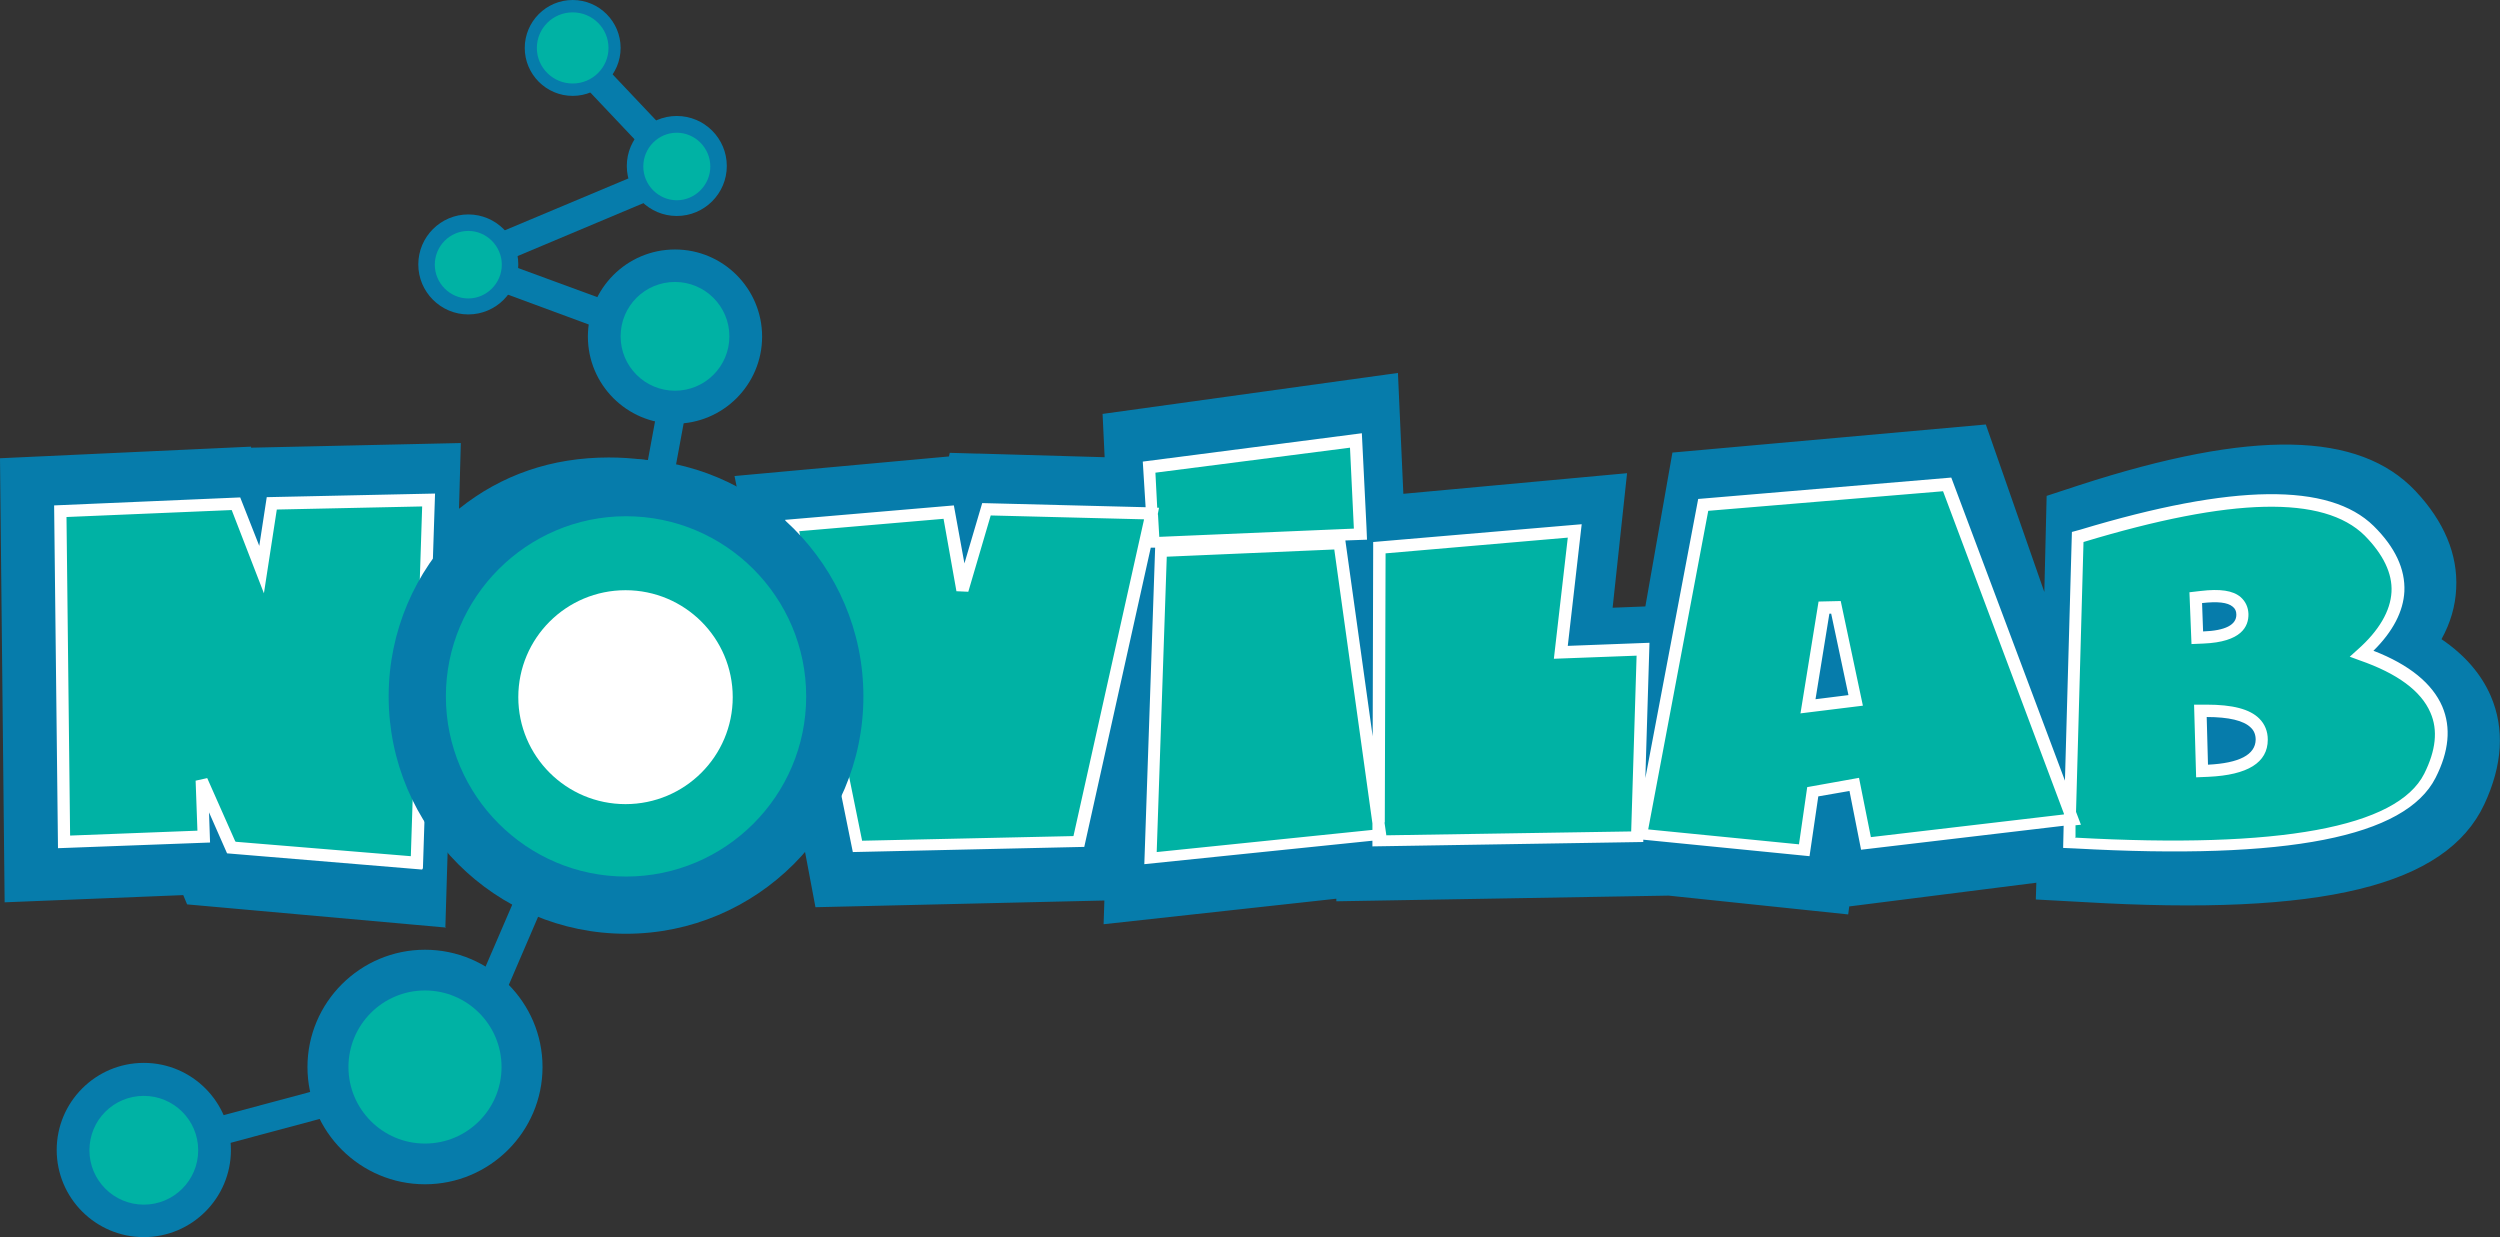 <svg xmlns="http://www.w3.org/2000/svg" width="97" height="48" viewBox="0 0 97 48">
  <rect x="0" y="0" width="97" height="48" fill="#333333" stroke="none"/>
  <polygon points="5.89 45.16 5.61 44.09 17.36 40.94 23.52 26.64 25.9 13.72 16.48 10.24 25.58 6.42 21.61 2.22 22.42 1.46 27.49 6.82 19.5 10.18 27.16 12.99 24.58 26.96 18.17 41.87 5.89 45.16" fill="#067cab"/>
  <path d="M16.49,45.16c-2.08,0-3.77-1.68-3.77-3.77s1.69-3.77,3.77-3.77,3.77,1.68,3.77,3.77-1.69,3.77-3.77,3.77" fill="#00b2a4"/>
  <path d="M16.49,45.95c-2.51,0-4.56-2.04-4.56-4.55s2.05-4.55,4.56-4.55,4.56,2.04,4.56,4.55-2.05,4.55-4.56,4.55ZM16.49,38.43c-1.64,0-2.97,1.33-2.97,2.97s1.33,2.97,2.97,2.97,2.97-1.33,2.97-2.97-1.33-2.97-2.97-2.97Z" fill="#067cab"/>
  <path d="M26.19,15.8c-1.51,0-2.75-1.22-2.75-2.74s1.23-2.74,2.75-2.74,2.75,1.22,2.75,2.74-1.23,2.74-2.75,2.74" fill="#00b2a4"/>
  <path d="M26.19,16.44c-1.87,0-3.38-1.52-3.38-3.38s1.51-3.38,3.38-3.38,3.38,1.52,3.38,3.38-1.51,3.38-3.38,3.38ZM26.19,10.94c-1.17,0-2.11.94-2.11,2.11s.95,2.11,2.11,2.11,2.11-.94,2.11-2.11-.95-2.11-2.11-2.11Z" fill="#067cab"/>
  <path d="M5.58,47.37c-1.51,0-2.75-1.22-2.75-2.74s1.23-2.74,2.75-2.74,2.75,1.22,2.75,2.74-1.23,2.74-2.75,2.74" fill="#00b2a4"/>
  <path d="M5.58,48c-1.87,0-3.38-1.52-3.38-3.38s1.51-3.38,3.38-3.38,3.38,1.52,3.38,3.38-1.51,3.38-3.38,3.38ZM5.58,42.52c-1.17,0-2.11.94-2.11,2.11s.95,2.11,2.11,2.11,2.11-.94,2.11-2.11-.95-2.11-2.11-2.11Z" fill="#067cab"/>
  <path d="M18.17,11.88c-.89,0-1.62-.72-1.62-1.62s.72-1.62,1.62-1.62,1.62.72,1.62,1.62-.72,1.62-1.62,1.62" fill="#00b2a4"/>
  <path d="M18.17,12.2c-1.07,0-1.94-.87-1.94-1.94s.87-1.94,1.94-1.94,1.94.87,1.94,1.94-.87,1.94-1.94,1.94ZM18.17,8.96c-.72,0-1.3.59-1.3,1.31s.59,1.31,1.3,1.31,1.3-.59,1.3-1.31-.59-1.31-1.3-1.31Z" fill="#067cab"/>
  <path d="M26.26,8.07c-.89,0-1.62-.72-1.62-1.62s.72-1.62,1.62-1.62,1.62.72,1.62,1.62-.72,1.62-1.62,1.62" fill="#00b2a4"/>
  <path d="M26.26,8.38c-1.07,0-1.94-.87-1.94-1.94s.87-1.94,1.94-1.94,1.94.87,1.94,1.94-.87,1.94-1.94,1.94ZM26.26,5.15c-.72,0-1.3.59-1.3,1.31s.59,1.31,1.3,1.31,1.3-.59,1.3-1.31-.59-1.31-1.3-1.31Z" fill="#067cab"/>
  <path d="M22.22,3.48c-.89,0-1.62-.72-1.62-1.62s.72-1.62,1.62-1.62,1.62.72,1.62,1.62-.72,1.62-1.62,1.62" fill="#00b2a4"/>
  <path d="M22.22,3.72c-1.03,0-1.86-.84-1.86-1.86s.83-1.86,1.86-1.86,1.86.84,1.86,1.86-.83,1.86-1.86,1.86ZM22.22.48c-.77,0-1.39.62-1.39,1.38s.62,1.38,1.39,1.38,1.39-.62,1.39-1.38-.62-1.38-1.39-1.38Z" fill="#067cab"/>
  <path d="M17.31,35.99l-10.05-.9-.15-.36-6.93.28-.18-17.23,9.74-.45v.04l8.14-.18-.07,2.55c1.65-1.32,3.6-1.99,5.81-1.99,1.87,0,3.55.48,5.02,1.42l-.14-.7,8.32-.76.03-.14,1.07.03h.08l4.86.14-.08-1.68,11.46-1.59.21,4.69,8.68-.8-.56,5.22,1.27-.05,1.05-5.97,12.16-1.09,2.27,6.5.09-3.73,1.28-.42c6.7-2.17,10.84-2.09,13.03.23,1.11,1.18,1.65,2.46,1.58,3.79-.03.67-.22,1.33-.57,1.96.9.61,1.54,1.35,1.91,2.2.55,1.28.46,2.69-.25,4.21h0c-1.49,3.17-6.29,4.34-15.56,3.79l-1.84-.1.02-.65-7.26.92-.04.31-6.97-.73-12.89.22v-.1l-9.03.99.03-.92-11.21.26-.65-3.45c-.28.37-.61.71-.96,1.05-1.77,1.68-3.94,2.53-6.44,2.53s-4.48-.78-6.22-2.33l-.09,2.99.02.02ZM9.89,31.51l3.74.33.33-10.76-2.1.04-.28,1.95-3.68.38-.79-2.2-3.27.15.11,9.65,1.17-.04-.05-1.55,3.67-.8,1.18,2.84h-.01ZM47.06,23.09l-.27,8.52,4.41-.48-1.06-8.17-3.09.15h.01ZM23.62,21.56c-1.51,0-2.76.49-3.81,1.5-1.05.99-1.53,2.1-1.53,3.48s.48,2.5,1.53,3.48c1.06,1,2.31,1.5,3.81,1.5s2.76-.49,3.81-1.5c1.05-.99,1.53-2.1,1.53-3.48s-.48-2.5-1.53-3.48c-1.06-1-2.31-1.5-3.81-1.5ZM82.92,31.3c.49.02.96.03,1.41.03l-.14-4.94h-.02l-.17-4.58c-.27.07-.55.15-.84.23l-.24,9.25h0ZM33.02,21.89l1.79,9.44,5.2-.12,2.01-9.67-2.27-.06-.78,2.82-3.71-.19-.4-2.4-1.83.17h-.01ZM66.38,31.1l2.07.22.25-1.85-.21.03.96-6.33,3.75-.08,1.11,5.64-.26.03.42,2.25,3.5-.44-3.51-10.02-6.3.56-1.76,10h-.01ZM87.1,26.18c.72.09,1.5.32,2.1.92.5.5.78,1.17.77,1.88,0,.41-.12,1.4-1.04,2.12,3.4-.43,3.98-1.36,4.05-1.52.16-.33.33-.8.2-1.09-.06-.16-.41-.7-2.02-1.23l-3.19-1.06,2.55-2.19c.88-.75,1-1.21,1.01-1.38.02-.33-.34-.75-.55-.98-.27-.28-1.28-.95-4.56-.4.59,0,1.35.1,1.97.63.51.44.81,1.06.83,1.74,0,.37-.06,2.03-2.12,2.53v.02ZM55.72,22.87l-.02,8.23,5.94-.1.11-3.57-3.42.14.54-4.98s-3.14.28-3.14.28ZM86.21,22.48h0ZM22.91,29.69c-.9,0-1.71-.35-2.34-.99-.62-.64-.95-1.44-.95-2.33s.33-1.71.95-2.33c.63-.65,1.44-.99,2.34-.99s1.71.35,2.34.99c.62.64.95,1.44.95,2.33s-.33,1.71-.95,2.33c-.63.65-1.44.99-2.34.99ZM22.91,25.88c-.14,0-.3.07-.39.16s-.13.22-.13.3.05.22.13.3c.08.09.25.16.39.16s.3-.07.39-.16.13-.22.13-.3-.05-.22-.13-.3c-.08-.09-.25-.16-.39-.16Z" fill="#067cab"/>
  <path d="M94.27,30.12c.48-.96.57-1.83.25-2.57-.38-.9-1.35-1.62-2.89-2.17.89-.8,1.35-1.6,1.41-2.41.04-.8-.34-1.59-1.11-2.36-1.66-1.63-5.3-1.57-11.14.19l-.17.05v.17l-.33,11.47v.23h.22c8.15.46,12.65-.39,13.77-2.61h-.01ZM85.62,27.58c.93,0,1.55.15,1.88.47.18.18.26.39.26.64,0,.73-.7,1.14-2.07,1.21h-.24v-.23l-.05-1.85v-.24h.24-.02ZM85.42,23.16c.69-.08,1.13-.03,1.39.19.14.12.22.28.22.48.02.55-.49.86-1.52.9h-.24v-.23l-.04-1.1v-.22l.21-.03h-.01ZM70.2,27.09l.58-3.52h.47l.71,3.35.05.25-.25.03-1.28.16-.32.04.05-.31h-.02ZM71.93,30.47c.14.69.27,1.38.41,2.07l.04.22.22-.02,7.5-.89.3-.03-.11-.28-4.71-12.53-.06-.17h-.18l-9.11.77h-.18l-.03.19-2.33,12.36-.05.25.26.02,5.86.58.23.02.03-.23c.09-.68.2-1.36.29-2.04.54-.09,1.07-.19,1.61-.28M61.06,20.9c-.17,1.48-.34,2.95-.5,4.41.98-.03,1.95-.07,2.94-.1h.25v.24l-.21,6.82v.23h-.23l-9.57.15h-.24v-.24l.03-10.94v-.22l.22-.02,7.07-.61.29-.02-.03.29h-.02ZM52.78,20.48l-.15-3.14v-.26l-.27.03-7.55.97-.22.03v.22l.16,2.49v.23h.25l7.55-.32h.24s-.01-.25-.01-.25ZM45.02,21.6l-.39,11.45v.27l.26-.03,8.4-.86.24-.02-.03-.24-1.51-10.87-.03-.21h-.22l-6.5.29h-.22v.23h0ZM36.84,20.09c.17.94.34,1.87.5,2.81.29-.98.58-1.98.87-2.96l.05-.18h.18l5.95.16h.29l-.06.29-2.74,12.29-.04.18h-.19l-8.2.18h-.2l-.04-.19-2.44-12.01-.05-.26.26-.02,5.59-.48.22-.02s.04.21.04.21ZM24.4,25.17c.32.3.47.67.47,1.11s-.16.81-.47,1.11c-.32.3-.69.45-1.13.45s-.82-.16-1.13-.45c-.32-.3-.47-.67-.47-1.11s.16-.81.47-1.11c.32-.3.69-.45,1.13-.45s.82.16,1.13.45h0ZM23.97,19.9c-2.03,0-3.78.64-5.21,1.91-1.44,1.28-2.17,2.84-2.17,4.65s.74,3.38,2.17,4.65c1.44,1.27,3.19,1.91,5.21,1.91s3.78-.64,5.21-1.91c1.44-1.28,2.17-2.84,2.17-4.65s-.74-3.38-2.17-4.65c-1.44-1.27-3.19-1.91-5.21-1.91M7.9,32.22c-.02-.65-.04-1.29-.07-1.94.37.82.72,1.64,1.09,2.46l.05.13h.14l6.8.58.25.02v-.25l.45-13.57v-.25h-.24l-5.64.12h-.2l-.03.2c-.13.8-.24,1.59-.37,2.37-.3-.81-.62-1.6-.92-2.41l-.06-.16h-.17l-6.41.28h-.23v.24l.14,12.36v.24h.25l4.94-.19h.24v-.25.02Z" fill="#00b2a4"/>
  <path d="M16.39,33.74l-7.58-.63-.7-1.59.04,1.17-5.9.22-.15-13.3,7.22-.31.74,1.88.29-1.89,6.53-.14-.17,5.17c.36-1,1-1.91,1.9-2.71,1.48-1.31,3.29-1.97,5.37-1.97s3.89.66,5.37,1.97c1.03.9,1.7,1.96,2.03,3.13l-.92-4.57,6.55-.56.41,2.25.69-2.34,6.34.16-.11-1.77,8.5-1.1.18,3.65h0l.02.48-.84.03,1.06,7.6.02-7.54,8.09-.69-.54,4.72,3.17-.12-.16,5.25,2.05-10.83,9.82-.83,4.41,11.76.27-9.65.33-.09c5.93-1.79,9.66-1.83,11.38-.14.83.82,1.23,1.67,1.19,2.54-.04.77-.44,1.55-1.2,2.3,1.4.54,2.29,1.28,2.67,2.16.35.82.26,1.75-.26,2.77h0c-1.17,2.3-5.74,3.2-13.99,2.74l-.46-.02.02-.86-7.86.93-.45-2.28-1.21.21-.34,2.32-6.45-.64v.09l-10.51.17v-.22l-8.85.91.42-12.28h-.17l-2.58,11.61-8.98.2-1.52-7.51c.04.28.05.56.05.86,0,1.88-.76,3.5-2.26,4.82-1.48,1.31-3.29,1.97-5.37,1.97s-3.89-.66-5.37-1.97c-1.02-.9-1.69-1.94-2.03-3.1l-.18,5.56-.03.04ZM9.14,32.66l6.8.56.44-13.57-5.64.12-.5,3.25-1.25-3.23-6.41.27.14,12.36,4.94-.19h0l-.07-1.94.45-.1,1.09,2.46h.02ZM45.27,21.61l-.39,11.45,8.37-.86v-.25l-1.48-10.63-6.5.28h0ZM23.97,20.13c-1.96,0-3.67.63-5.05,1.85s-2.1,2.73-2.1,4.47.7,3.24,2.1,4.47c1.39,1.22,3.09,1.85,5.05,1.85s3.67-.63,5.05-1.85,2.1-2.73,2.1-4.47-.7-3.24-2.1-4.47c-1.39-1.22-3.09-1.85-5.05-1.85ZM63.94,32.18h0l5.86.58h0l.32-2.22,2.01-.36.46,2.3,7.49-.88v-.03l-4.69-12.51-9.11.76s-2.33,12.36-2.33,12.36ZM31.01,20.61l2.44,12.01,8.2-.18,2.74-12.29h0l-5.95-.15-.87,2.96-.46-.02-.5-2.81-5.59.48h0ZM80.52,32.5h0c7.93.44,12.49-.4,13.54-2.48l.21.1-.21-.1c.45-.9.54-1.69.24-2.37-.36-.84-1.28-1.52-2.75-2.03l-.38-.14.3-.27c.84-.74,1.28-1.51,1.32-2.24.04-.72-.32-1.46-1.04-2.19-1.59-1.57-5.16-1.49-10.91.25h0l-.29,10.47.19.5-.21.02v.46h-.01ZM53.72,31.92l.07.49,9.5-.15.21-6.82-3.21.12.54-4.7h0l-7.07.61-.03,10.44h-.01ZM44.93,19.96l.05.87,7.55-.32-.15-3.14-7.55.97h0l.07,1.36h.07l-.05.26ZM85.21,30.16l-.08-2.82h.48c1.01,0,1.68.17,2.05.54.22.22.33.5.33.82,0,.89-.78,1.37-2.3,1.44l-.48.02h.01ZM85.62,27.82h0l.05,1.85c1.22-.06,1.84-.39,1.85-.97,0-.19-.06-.35-.19-.47-.27-.27-.85-.41-1.71-.41h0ZM23.26,28.07c-.5,0-.93-.18-1.29-.52-.37-.35-.55-.77-.55-1.28s.19-.93.55-1.28.79-.52,1.29-.52.93.18,1.29.52l-.17.17.17-.17c.37.35.55.77.55,1.28s-.18.93-.55,1.28c-.36.35-.8.52-1.29.52ZM23.26,24.96c-.38,0-.7.13-.97.39-.26.25-.4.56-.4.93s.14.68.4.93.59.39.97.39.69-.13.97-.39c.26-.25.4-.56.4-.93s-.14-.68-.4-.93-.59-.39-.97-.39ZM69.86,27.67l.7-4.33.86-.02.86,4.06-2.43.3h0ZM70.44,27.13h0l1.28-.16-.67-3.16h-.07l-.54,3.33h0ZM85.03,24.99l-.08-2.01.43-.05c.76-.09,1.26-.02,1.56.24.19.17.29.39.3.65.01.49-.27,1.09-1.75,1.15l-.47.02h.01ZM85.44,23.4l.04,1.1c.87-.03,1.3-.26,1.29-.66,0-.13-.05-.23-.14-.3-.2-.17-.59-.21-1.2-.14h0Z" fill="#fff"/>
  <path d="M24.29,35.12c4.47,0,8.11-3.62,8.11-8.1s-3.63-8.1-8.11-8.1-8.11,3.62-8.11,8.1,3.63,8.1,8.11,8.1" fill="#00b2a4"/>
  <path d="M24.29,36.23c-5.08,0-9.21-4.13-9.21-9.21s4.14-9.21,9.21-9.21,9.21,4.13,9.21,9.21-4.14,9.21-9.21,9.21ZM24.29,20.03c-3.85,0-6.99,3.14-6.99,6.99s3.14,6.99,6.99,6.99,6.99-3.13,6.99-6.99-3.14-6.99-6.99-6.99Z" fill="#067cab"/>
  <path d="M24.27,31.2c2.3,0,4.16-1.86,4.16-4.15s-1.86-4.15-4.16-4.15-4.16,1.86-4.16,4.15,1.86,4.15,4.16,4.15" fill="#fff"/>
</svg>